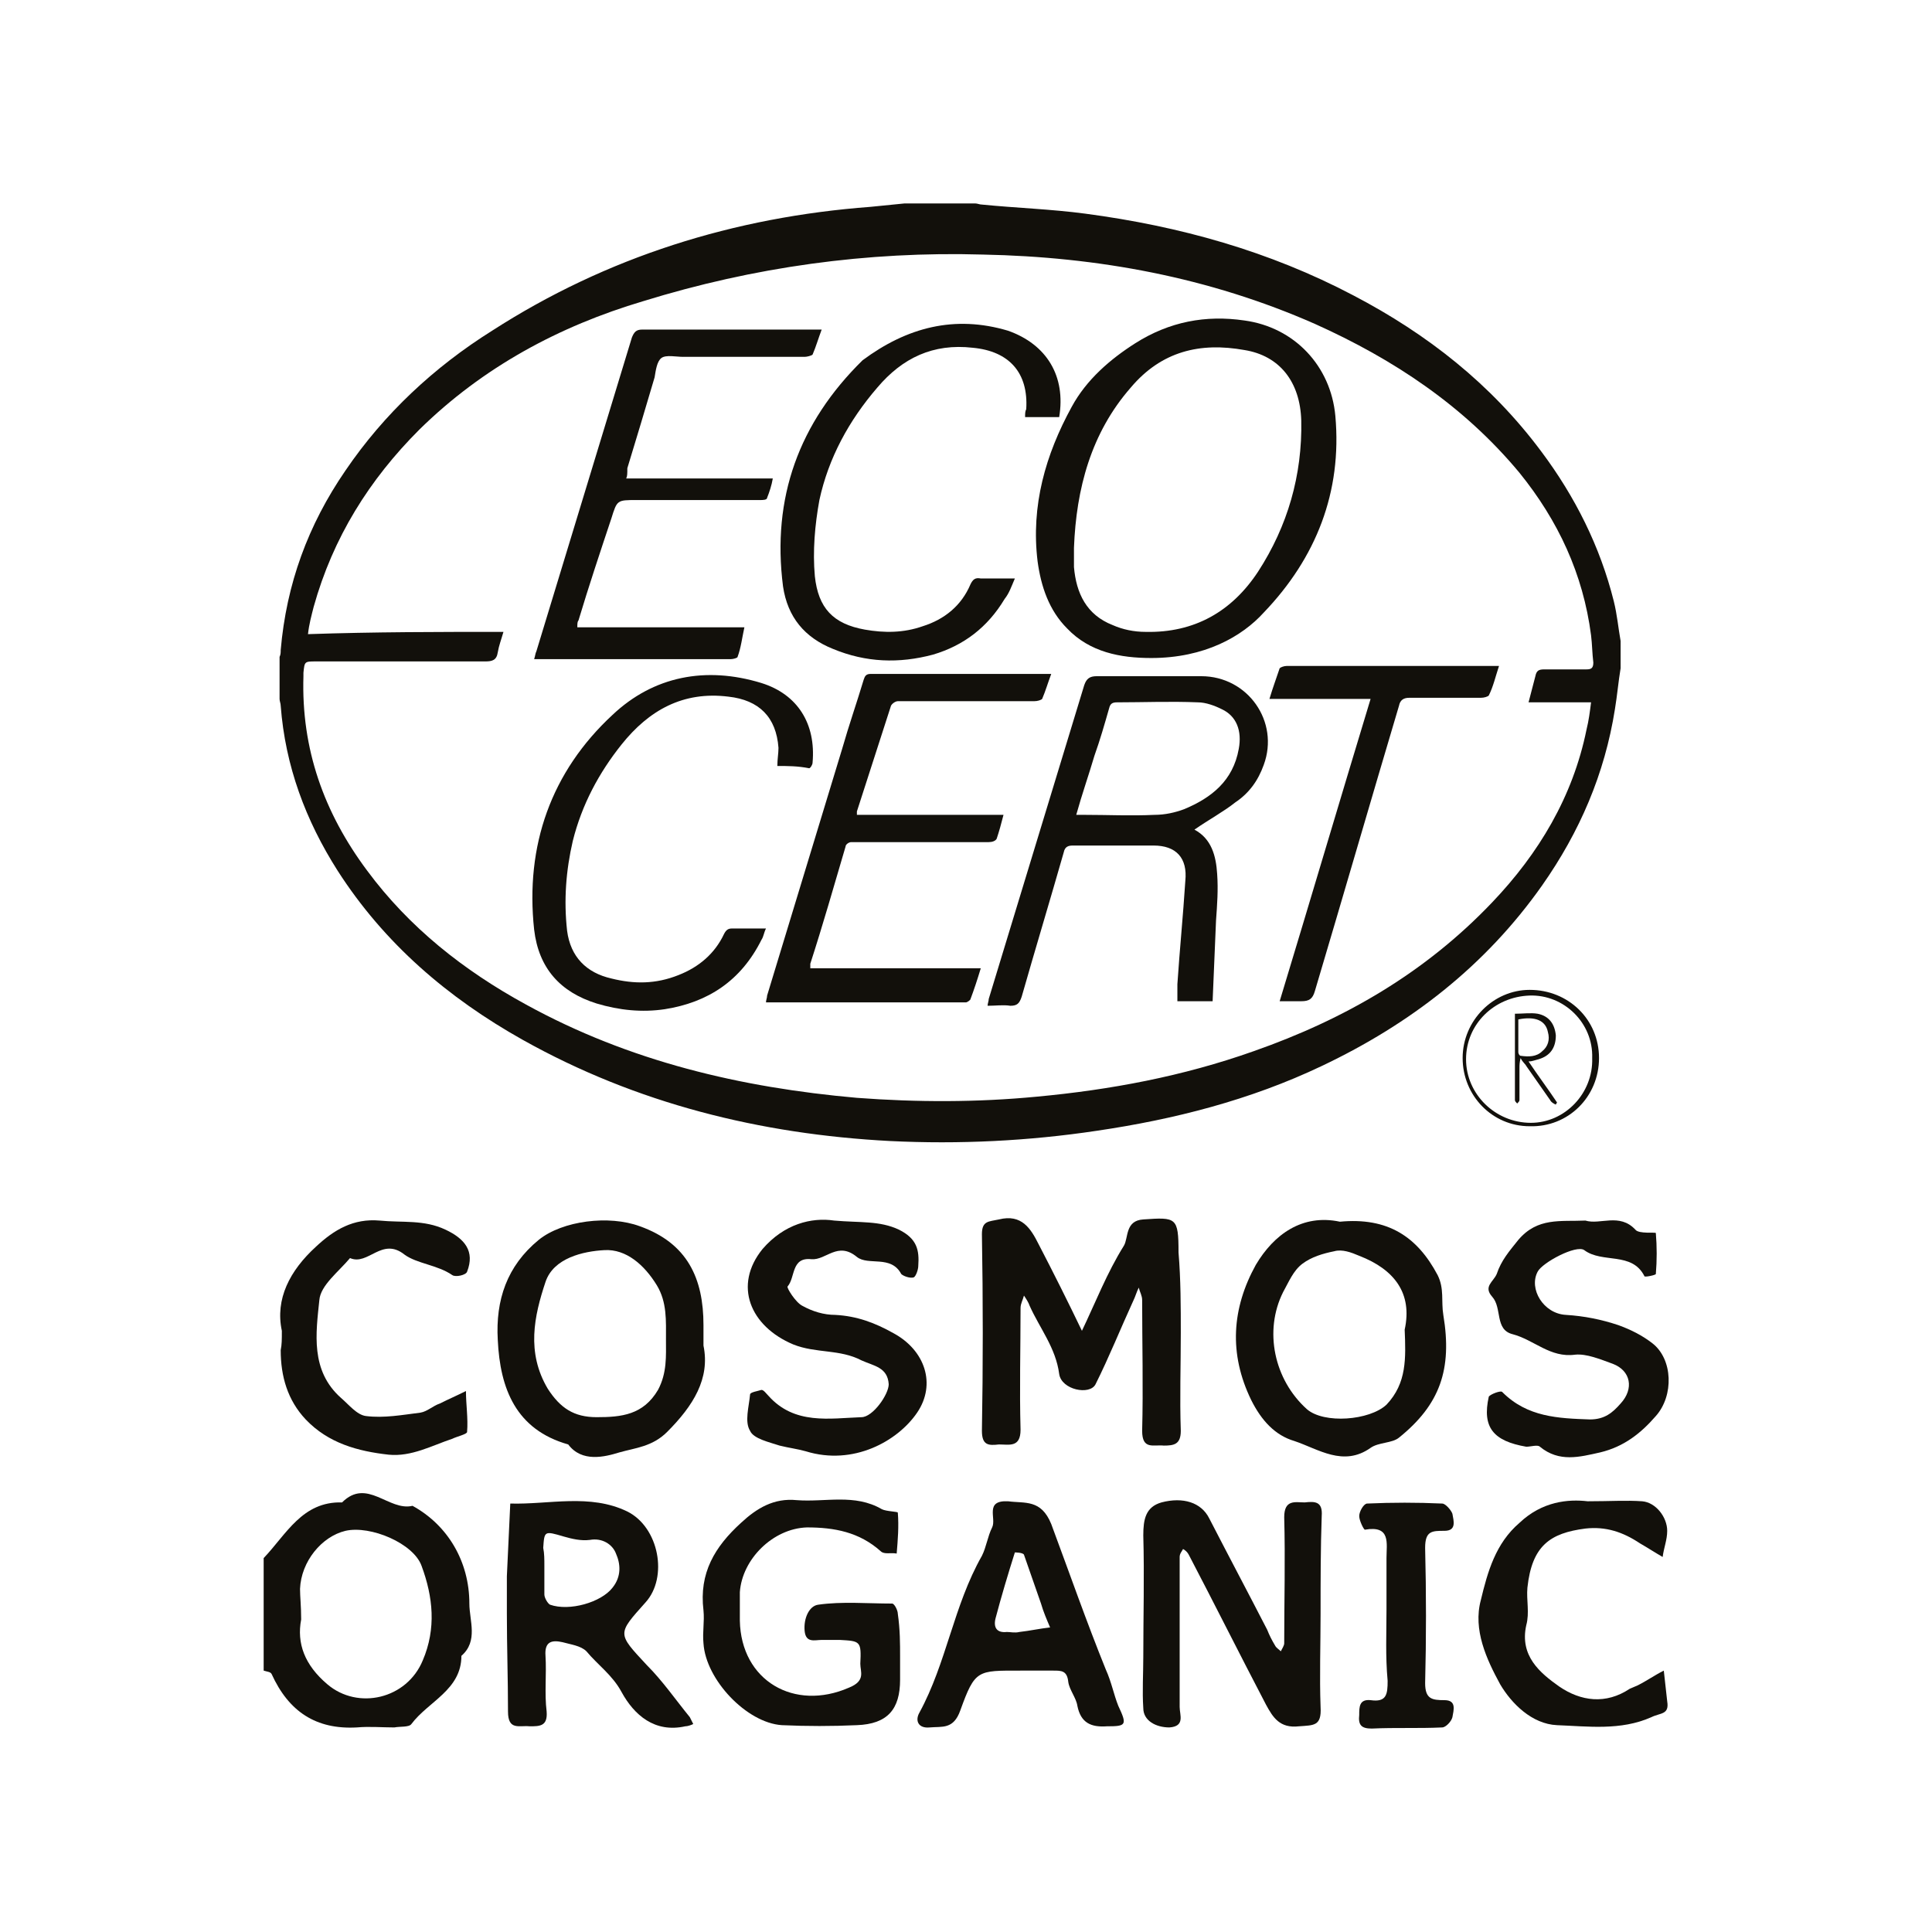 <?xml version="1.0" encoding="utf-8"?>
<!-- Generator: Adobe Illustrator 23.0.3, SVG Export Plug-In . SVG Version: 6.00 Build 0)  -->
<svg version="1.1" id="Calque_1" xmlns="http://www.w3.org/2000/svg" xmlns:xlink="http://www.w3.org/1999/xlink" x="0px" y="0px"
	 viewBox="0 0 170 170" style="enable-background:new 0 0 170 170;" xml:space="preserve">
<style type="text/css">
	.st0{fill-rule:evenodd;clip-rule:evenodd;fill:#12100B;}
</style>
<g>
	<g>
		<path class="st0" d="M23.2,137.1c2-2.1,3.4-5,6.9-4.9c2.2-2.2,4.1,0.8,6.2,0.3c3.1,1.7,5,4.9,5,8.6c0,1.5,0.8,3.3-0.7,4.6
			c0,3-2.9,4-4.4,6c-0.2,0.3-1,0.2-1.5,0.3c-1.1,0-2.2-0.1-3.3,0c-3.6,0.2-6-1.4-7.5-4.7c-0.1-0.2-0.4-0.2-0.7-0.3
			C23.2,143.7,23.2,140.4,23.2,137.1z M26.5,142.5c-0.4,2.1,0.3,4,2.3,5.7c2.7,2.3,7,1.3,8.4-2.1c1.2-2.8,0.9-5.6-0.1-8.3
			c-0.7-2-4.5-3.6-6.7-3.1c-2.1,0.5-3.9,2.7-4,5.1C26.4,140.5,26.5,141.3,26.5,142.5z"/>
		<path class="st0" d="M103.9,117.3c0,2.9-0.1,5.7,0,8.6c0,1.2-0.6,1.3-1.5,1.3c-0.9-0.1-1.9,0.4-1.9-1.3c0.1-3.8,0-7.7,0-11.5
			c0-0.4-0.2-0.7-0.3-1.1c-0.2,0.4-0.3,0.8-0.5,1.2c-1.1,2.4-2.1,4.9-3.3,7.3c-0.5,1-3,0.5-3.2-0.9c-0.3-2.3-1.7-4-2.6-6
			c-0.1-0.3-0.3-0.6-0.5-0.9c-0.1,0.4-0.3,0.7-0.3,1.1c0,3.6-0.1,7.1,0,10.7c0,1.6-1,1.3-1.9,1.3c-0.9,0.1-1.5,0.1-1.5-1.2
			c0.1-5.7,0.1-11.5,0-17.3c0-1.2,0.6-1.1,1.5-1.3c2-0.5,2.8,0.8,3.5,2.2c1.3,2.5,2.6,5.1,3.8,7.6c1.2-2.5,2.2-5.1,3.7-7.5
			c0.4-0.7,0.1-2.2,1.7-2.3c2.9-0.2,3.1-0.2,3.1,2.9C103.9,112.6,103.9,115,103.9,117.3z"/>
		<path class="st0" d="M116.2,142c0,2.7-0.1,5.5,0,8.2c0.1,1.7-0.6,1.6-1.9,1.7c-1.7,0.2-2.3-0.8-2.9-1.9c-2.3-4.4-4.5-8.8-6.8-13.2
			c-0.1-0.2-0.3-0.4-0.5-0.5c-0.1,0.2-0.3,0.4-0.3,0.7c0,4.4,0,8.8,0,13.2c0,0.7,0.5,1.7-0.9,1.8c-1.2,0-2.3-0.6-2.3-1.7
			c-0.1-1.5,0-3,0-4.5c0-3.6,0.1-7.1,0-10.7c0-1.4,0.2-2.5,1.6-2.9c1.9-0.5,3.5,0,4.2,1.4c1.7,3.3,3.4,6.5,5.1,9.8
			c0.2,0.5,0.4,0.9,0.7,1.4c0.1,0.2,0.3,0.3,0.5,0.5c0.1-0.2,0.3-0.5,0.3-0.7c0-3.7,0.1-7.4,0-11.1c0-1.6,1-1.3,1.8-1.3
			c0.9-0.1,1.6-0.1,1.5,1.2C116.2,136.2,116.2,139.1,116.2,142z"/>
		<path class="st0" d="M117.9,107.5c4.2-0.4,6.8,1.3,8.6,4.7c0.6,1.2,0.3,2.3,0.5,3.5c0.8,4.8-0.3,7.9-3.9,10.8
			c-0.6,0.5-1.8,0.4-2.5,0.9c-2.4,1.7-4.6,0.1-6.7-0.6c-1.7-0.5-2.9-1.8-3.8-3.6c-2-4.1-1.7-8.1,0.4-11.9
			C112.1,108.6,114.6,106.8,117.9,107.5z M123.6,117c0.7-3.2-0.9-5.3-4-6.5c-0.7-0.3-1.5-0.6-2.2-0.4c-1,0.2-2,0.5-2.8,1.1
			c-0.8,0.6-1.2,1.6-1.7,2.5c-1.7,3.4-0.8,7.7,2.1,10.3c1.5,1.3,5.5,1,7-0.4C123.8,121.7,123.7,119.5,123.6,117z"/>
		<path class="st0" d="M79.2,145.8c0,0.7,0,1.4,0,2c0,2.6-1.1,3.9-3.8,4c-2.2,0.1-4.4,0.1-6.6,0c-3.1-0.2-6.7-4-6.9-7.2
			c-0.1-1,0.1-1.9,0-2.9c-0.4-3.3,1-5.6,3.3-7.7c1.4-1.3,2.9-2.2,4.9-2c2.5,0.2,5.1-0.6,7.5,0.8c0.4,0.2,1.4,0.2,1.4,0.3
			c0.1,1.2,0,2.4-0.1,3.6c-0.5-0.1-1.1,0.1-1.4-0.2c-1.9-1.7-4.1-2.1-6.5-2.1c-3,0.1-5.7,2.8-5.9,5.7c0,0.8,0,1.6,0,2.5
			c0.1,5.3,4.8,8,9.6,5.9c1.5-0.6,1-1.4,1-2.1c0.1-2,0-2-1.8-2.1c-0.5,0-1.1,0-1.6,0c-0.6,0-1.4,0.3-1.5-0.8
			c-0.1-1.1,0.4-2.2,1.2-2.3c2.1-0.3,4.3-0.1,6.5-0.1c0.2,0,0.5,0.6,0.5,0.9C79.2,143.4,79.2,144.6,79.2,145.8z"/>
		<path class="st0" d="M61.9,118.4c0.6,2.9-0.9,5.3-3.2,7.6c-1.3,1.3-2.8,1.4-4.2,1.8c-1.3,0.4-3.3,0.9-4.5-0.7
			c-4.6-1.3-6-4.9-6.2-9.2c-0.2-3.5,0.8-6.5,3.6-8.8c2.1-1.7,6.2-2.2,8.9-1.2c4.2,1.5,5.6,4.6,5.6,8.7
			C61.9,117,61.9,117.4,61.9,118.4z M58.6,117.9c0-1.7,0.1-3.3-0.8-4.8c-1.1-1.8-2.7-3.2-4.6-3.1c-1.9,0.1-4.5,0.7-5.2,2.8
			c-1,3-1.7,6.2,0.2,9.4c1.1,1.7,2.3,2.5,4.3,2.5c2.2,0,4.1-0.2,5.4-2.4C58.7,120.8,58.6,119.3,58.6,117.9z"/>
		<path class="st0" d="M44.6,142c0-1.1,0-2.2,0-3.3c0.1-2.1,0.2-4.3,0.3-6.4c3.4,0.1,7-0.9,10.3,0.7c2.8,1.4,3.6,5.8,1.6,8
			c-2.5,2.8-2.5,2.7,0.1,5.5c1.4,1.4,2.5,3,3.8,4.6c0.1,0.2,0.2,0.4,0.3,0.6c-0.2,0.1-0.5,0.2-0.7,0.2c-2.7,0.6-4.5-1-5.6-3
			c-0.8-1.5-2.1-2.4-3.1-3.6c-0.5-0.5-1.4-0.6-2.1-0.8c-0.9-0.2-1.6-0.1-1.5,1.2c0.1,1.6-0.1,3.3,0.1,4.9c0.1,1.3-0.6,1.3-1.5,1.3
			c-0.9-0.1-1.9,0.4-1.9-1.3C44.7,147.7,44.6,144.9,44.6,142z M47.9,137.8c0,0.8,0,1.6,0,2.5c0,0.3,0.3,0.8,0.5,0.9
			c1.7,0.6,4.5-0.2,5.5-1.5c0.8-1,0.7-2.1,0.3-3c-0.3-0.8-1.2-1.4-2.3-1.2c-0.8,0.1-1.6-0.1-2.3-0.3c-1.7-0.5-1.7-0.5-1.8,1
			C47.9,136.7,47.9,137.2,47.9,137.8z"/>
		<path class="st0" d="M139.5,107.4c1.3,0.4,3-0.7,4.4,0.8c0.3,0.4,1.8,0.2,1.8,0.3c0.1,1.2,0.1,2.4,0,3.6c0,0.1-1,0.3-1,0.2
			c-1.1-2.2-3.7-1.1-5.3-2.3c-0.7-0.5-3.7,1.1-4.1,1.9c-0.8,1.5,0.5,3.7,2.5,3.8c1.6,0.1,3.1,0.4,4.6,0.9c1.1,0.4,2.1,0.9,3,1.6
			c1.8,1.4,1.9,4.6,0.3,6.4c-1.3,1.5-2.8,2.7-4.9,3.2c-1.8,0.4-3.6,0.9-5.3-0.5c-0.2-0.2-0.8,0-1.2,0c-2.9-0.5-3.9-1.7-3.3-4.4
			c0.1-0.2,1.1-0.6,1.2-0.4c2.2,2.2,4.9,2.3,7.7,2.4c1.3,0,2-0.6,2.7-1.4c1.2-1.3,0.9-2.9-0.7-3.5c-1.1-0.4-2.3-0.9-3.3-0.8
			c-2.2,0.3-3.6-1.3-5.5-1.8c-1.6-0.4-0.9-2.3-1.8-3.3c-0.8-0.9,0.1-1.3,0.4-2c0.4-1.2,1.1-2,1.9-3
			C135.3,107.1,137.3,107.5,139.5,107.4z"/>
		<path class="st0" d="M73.4,107.4c2.3,0.2,4,0,5.7,0.8c1.6,0.8,1.8,1.8,1.7,3.2c0,0.3-0.2,0.9-0.4,1c-0.3,0.1-0.9-0.1-1.1-0.3
			c-0.9-1.7-2.9-0.7-3.9-1.5c-1.7-1.4-2.7,0.3-4,0.2c-1.8-0.2-1.4,1.6-2.1,2.4c-0.1,0.1,0.7,1.4,1.3,1.7c0.9,0.5,1.9,0.8,2.9,0.8
			c1.9,0.1,3.5,0.7,5.1,1.6c2.8,1.5,3.8,4.5,2.1,7c-1.7,2.5-5.6,4.7-9.8,3.4c-0.7-0.2-1.5-0.3-2.3-0.5c-0.9-0.3-2.3-0.6-2.6-1.3
			c-0.5-0.8-0.1-2.1,0-3.2c0-0.2,0.7-0.3,1-0.4c0.2,0,0.4,0.3,0.6,0.5c2.3,2.6,5.4,2,8.2,1.9c1,0,2.4-2,2.4-2.9
			c-0.1-1.5-1.3-1.6-2.4-2.1c-1.9-1-4-0.6-6-1.4c-3.8-1.6-5.3-5.2-2.7-8.4C69,107.7,71.4,107.1,73.4,107.4z"/>
		<path class="st0" d="M97.4,151.9c-1.4,0.1-2.3-0.3-2.6-1.8c-0.1-0.7-0.7-1.4-0.8-2.1c-0.1-1-0.6-1-1.3-1c-0.9,0-1.9,0-2.9,0
			c-3.8,0-4-0.1-5.3,3.5c-0.6,1.7-1.6,1.4-2.7,1.5c-1,0.1-1.3-0.6-0.9-1.3c2.4-4.4,3-9.4,5.5-13.8c0.4-0.8,0.5-1.7,0.9-2.5
			c0.4-0.8-0.7-2.4,1.4-2.3c1.5,0.2,2.9-0.2,3.8,2c1.6,4.3,3.1,8.6,4.8,12.8c0.5,1.1,0.7,2.2,1.1,3.2
			C99.2,151.8,99.1,151.9,97.4,151.9z M89.7,143.6c0.9-0.1,1.8-0.3,2.7-0.4c-0.3-0.7-0.6-1.4-0.8-2.1c-0.5-1.4-1-2.9-1.5-4.3
			c-0.1-0.2-0.8-0.2-0.8-0.2c-0.6,1.9-1.2,3.9-1.7,5.8c-0.2,0.8,0.1,1.3,1,1.2C88.9,143.6,89.3,143.7,89.7,143.6z"/>
		<path class="st0" d="M24.8,117.1c-0.6-2.8,0.7-5.3,3-7.4c1.6-1.5,3.3-2.5,5.6-2.3c2,0.2,3.9-0.1,5.8,0.8c1.7,0.8,2.6,1.9,1.9,3.7
			c-0.1,0.3-1,0.5-1.3,0.3c-1.3-0.9-3.1-1-4.2-1.8c-2-1.6-3.2,1-4.8,0.3c-1,1.2-2.6,2.4-2.7,3.7c-0.3,2.9-0.8,6.2,1.9,8.6
			c0.7,0.6,1.4,1.5,2.2,1.6c1.6,0.2,3.2-0.1,4.8-0.3c0.6-0.1,1.1-0.6,1.7-0.8c0.8-0.4,1.5-0.7,2.3-1.1c0,1.2,0.2,2.4,0.1,3.6
			c0,0.2-0.9,0.4-1.3,0.6c-1.8,0.6-3.6,1.6-5.6,1.4c-2.7-0.3-5.3-1-7.3-3.1c-1.6-1.7-2.2-3.8-2.2-6.1
			C24.8,118.3,24.8,117.9,24.8,117.1z"/>
		<path class="st0" d="M139.7,132.1c2,0,3.4-0.1,4.8,0c1.2,0.1,2.2,1.4,2.2,2.6c0,0.8-0.3,1.5-0.4,2.3c-0.7-0.4-1.3-0.8-2-1.2
			c-1.5-1-3-1.5-4.8-1.3c-3.1,0.4-4.7,1.5-5.1,5.2c-0.1,1.1,0.2,2.2-0.1,3.3c-0.6,2.7,1.2,4.2,2.9,5.4c1.9,1.3,4.1,1.6,6.2,0.2
			c0.2-0.1,0.5-0.2,0.7-0.3c0.8-0.4,1.5-0.9,2.3-1.3c0.1,0.9,0.2,1.8,0.3,2.7c0.2,1.2-0.6,1-1.4,1.4c-2.7,1.2-5.6,0.8-8.3,0.7
			c-2.2-0.1-4-1.9-5-3.6c-1.2-2.2-2.4-4.8-1.7-7.4c0.6-2.5,1.3-5,3.4-6.8C135.7,132.1,138,131.9,139.7,132.1z"/>
		<path class="st0" d="M122,141.6c0-1.5,0-3,0-4.5c0-1.3,0.4-2.9-1.9-2.5c-0.1,0-0.5-0.8-0.5-1.2c0-0.4,0.4-1.1,0.7-1.1
			c2.2-0.1,4.4-0.1,6.6,0c0.3,0,0.8,0.6,0.9,0.9c0.1,0.6,0.4,1.5-0.7,1.5c-1.1,0-1.7,0-1.7,1.5c0.1,4,0.1,8,0,11.9
			c0,1.4,0.6,1.5,1.7,1.5c1.1,0,0.8,0.9,0.7,1.5c-0.1,0.4-0.6,0.9-0.9,0.9c-2.1,0.1-4.1,0-6.2,0.1c-0.9,0-1.2-0.3-1.1-1.2
			c0-0.7,0-1.4,1-1.3c1.4,0.2,1.5-0.5,1.5-1.7C121.9,145.7,122,143.7,122,141.6z"/>
	</g>
	<g>
		<path class="st0" d="M142.6,58.8c-0.2,1.2-0.3,2.4-0.5,3.6c-0.9,5.7-3.1,10.8-6.4,15.5c-5,7.1-11.6,12.2-19.4,15.9
			c-6.3,3-13,4.7-19.8,5.7c-6,0.9-12.1,1.2-18.2,0.9C66.9,99.8,56,97.1,46,91.5c-6.6-3.7-12.2-8.5-16.3-14.9
			c-2.8-4.4-4.6-9.2-5-14.5c0-0.2-0.1-0.4-0.1-0.6c0-1.2,0-2.5,0-3.7c0.1-0.2,0.1-0.4,0.1-0.6c0.5-5.8,2.4-11,5.7-15.8
			c3.4-5,7.8-9.1,12.9-12.3c10.1-6.5,21.3-10,33.3-10.9c1-0.1,2-0.2,3-0.3c2.1,0,4.1,0,6.2,0c0.2,0,0.4,0.1,0.6,0.1
			c3,0.3,6.1,0.4,9.1,0.8c8.3,1.1,16.2,3.3,23.6,7.2c6.5,3.4,12.1,7.8,16.5,13.7c3,4,5.2,8.4,6.4,13.2c0.3,1.2,0.4,2.4,0.6,3.5
			C142.6,57.3,142.6,58,142.6,58.8z M44.3,55.6c-0.2,0.7-0.4,1.2-0.5,1.8c-0.1,0.7-0.5,0.8-1.1,0.8c-5,0-9.9,0-14.9,0
			c-1,0-1,0-1.1,1c0,0.1,0,0.2,0,0.3c-0.2,6.4,1.8,12,5.6,17.1c3.7,5,8.5,8.8,14,11.8c9.1,5,18.9,7.3,29.1,8.2
			c5.3,0.4,10.6,0.4,15.8-0.1c6.5-0.6,12.9-1.8,19.1-4c8-2.8,15.1-6.9,21-13.1c4.1-4.3,7.1-9.3,8.3-15.2c0.2-0.8,0.3-1.6,0.4-2.4
			c-1.9,0-3.7,0-5.5,0c0.2-0.8,0.4-1.5,0.6-2.3c0.1-0.5,0.3-0.6,0.8-0.6c1.2,0,2.5,0,3.7,0c0.4,0,0.6-0.1,0.6-0.6
			c-0.1-0.8-0.1-1.6-0.2-2.4c-0.7-5.4-2.9-10.1-6.3-14.3c-4.9-5.9-11.1-10-18-13.1c-9.3-4.1-19.1-5.9-29.2-6.1
			c-10.2-0.3-20.2,1.1-29.9,4.1c-7.4,2.2-14.1,5.8-19.7,11.3c-4.4,4.4-7.6,9.5-9.3,15.6c-0.2,0.8-0.4,1.5-0.5,2.4
			C33,55.6,38.6,55.6,44.3,55.6z"/>
		<path class="st0" d="M128.7,93.1c0-3.3,2.7-6,5.9-6c3.4,0,6.1,2.6,6.1,6c0,3.4-2.7,6.1-6.1,6C131.3,99.1,128.7,96.4,128.7,93.1z
			 M134.6,87.6c-3.1,0.1-5.6,2.5-5.6,5.6c0,3.1,2.6,5.6,5.7,5.6c3,0,5.5-2.6,5.4-5.7C140.2,90,137.6,87.5,134.6,87.6z"/>
		<path class="st0" d="M101.3,57.9c-2.7,0-5.4-0.5-7.4-2.6c-1.6-1.6-2.3-3.7-2.6-5.9c-0.6-4.9,0.7-9.4,3-13.6
			c1.3-2.4,3.4-4.2,5.6-5.6c3-1.9,6.2-2.5,9.6-2c4.4,0.6,7.6,4,8,8.4c0.6,6.7-1.7,12.5-6.3,17.3C109.3,56,106,57.9,101.3,57.9z
			 M94.5,48.2c0,0.6,0,1.1,0,1.7c0.2,2.3,1.1,4.2,3.4,5.1c0.9,0.4,1.9,0.6,2.9,0.6c4.3,0.1,7.6-1.8,9.9-5.3c2.6-4,3.9-8.5,3.8-13.3
			c-0.1-3.4-1.9-5.7-5-6.2c-3.9-0.7-7.3,0.1-10,3.3C96,38.1,94.7,43,94.5,48.2z"/>
		<path class="st0" d="M105.1,73c1.5,0.8,1.9,2.3,2,3.9c0.1,1.4,0,2.7-0.1,4.1c-0.1,2.3-0.2,4.7-0.3,7.1c-1,0-2,0-3.1,0
			c0-0.5,0-1,0-1.5c0.2-3,0.5-6,0.7-9.1c0.2-2-0.8-3.1-2.8-3.1c-2.4,0-4.8,0-7.1,0c-0.4,0-0.7,0.1-0.8,0.6
			c-1.2,4.2-2.5,8.5-3.7,12.7c-0.2,0.6-0.4,0.8-1,0.8c-0.6-0.1-1.3,0-2,0c0-0.2,0.1-0.4,0.1-0.6c2.8-9.2,5.6-18.4,8.4-27.6
			c0.2-0.6,0.5-0.8,1.1-0.8c3.1,0,6.2,0,9.2,0c4.1,0,6.9,4,5.5,7.8c-0.5,1.4-1.3,2.5-2.5,3.3C107.7,71.4,106.4,72.1,105.1,73z
			 M94.7,71.7c0.3,0,0.5,0,0.7,0c2.1,0,4.1,0.1,6.2,0c0.9,0,1.8-0.2,2.6-0.5c2.4-1,4.3-2.5,4.8-5.3c0.3-1.6-0.2-2.9-1.5-3.5
			c-0.6-0.3-1.4-0.6-2.1-0.6c-2.4-0.1-4.8,0-7.1,0c-0.4,0-0.6,0.1-0.7,0.5c-0.4,1.4-0.8,2.8-1.3,4.2C95.8,68.2,95.2,69.9,94.7,71.7z
			"/>
		<path class="st0" d="M88.3,71.7c-0.2,0.8-0.4,1.5-0.6,2.1c-0.1,0.2-0.4,0.3-0.7,0.3c-3.3,0-6.7,0-10,0c-0.7,0-1.4,0-2.1,0
			c-0.2,0-0.5,0.2-0.5,0.4c-1,3.4-2,6.9-3.1,10.3c0,0.1,0,0.2,0,0.4c5,0,9.9,0,15,0c-0.3,1-0.6,1.9-0.9,2.7c0,0.1-0.3,0.3-0.4,0.3
			c-5.9,0-11.7,0-17.6,0c0-0.2,0.1-0.4,0.1-0.6c2.2-7.2,4.4-14.5,6.6-21.7c0.6-2.1,1.3-4.1,1.9-6.1c0.1-0.3,0.2-0.5,0.6-0.5
			c5.2,0,10.4,0,15.6,0c0.1,0,0.2,0,0.3,0c-0.3,0.8-0.5,1.5-0.8,2.2c-0.1,0.1-0.4,0.2-0.7,0.2c-3.2,0-6.4,0-9.6,0
			c-0.8,0-1.6,0-2.4,0c-0.2,0-0.5,0.2-0.6,0.4c-1,3.1-2,6.2-3,9.3c0,0.1,0,0.2,0,0.3C79.7,71.7,83.9,71.7,88.3,71.7z"/>
		<path class="st0" d="M55.1,42.1c4.3,0,8.6,0,12.9,0c-0.1,0.6-0.3,1.2-0.5,1.7c0,0.2-0.4,0.2-0.6,0.2c-3.6,0-7.3,0-10.9,0
			c-1.7,0-1.7,0-2.2,1.6c-1,3-2,6-2.9,9c-0.1,0.1-0.1,0.3-0.1,0.6c4.9,0,9.7,0,14.7,0c-0.2,0.9-0.3,1.8-0.6,2.6
			c0,0.1-0.4,0.2-0.6,0.2c-2.1,0-4.2,0-6.3,0c-3.4,0-6.8,0-10.2,0c-0.2,0-0.5,0-0.8,0c0.1-0.3,0.1-0.5,0.2-0.7
			c2.8-9.2,5.6-18.4,8.4-27.6c0.2-0.5,0.4-0.7,0.9-0.7c4.9,0,9.8,0,14.8,0c0.3,0,0.6,0,1,0c-0.3,0.8-0.5,1.5-0.8,2.2
			c-0.1,0.1-0.5,0.2-0.7,0.2c-3.6,0-7.1,0-10.7,0c-0.6,0-1.5-0.2-1.9,0.1c-0.4,0.3-0.5,1.1-0.6,1.7c-0.8,2.7-1.6,5.4-2.4,8
			C55.2,41.7,55.2,41.9,55.1,42.1z"/>
		<path class="st0" d="M68.4,67.4c0-0.6,0.1-1.1,0.1-1.6c-0.2-2.7-1.7-4.2-4.4-4.5c-4-0.5-7,1.2-9.4,4.2c-2,2.5-3.5,5.3-4.3,8.5
			c-0.6,2.6-0.8,5.2-0.5,7.9c0.3,2.3,1.7,3.7,3.9,4.2c2,0.5,3.9,0.5,5.9-0.3c1.8-0.7,3.2-1.9,4-3.6c0.2-0.4,0.4-0.5,0.7-0.5
			c1,0,2,0,3,0c-0.2,0.4-0.2,0.7-0.4,1c-1.8,3.6-4.7,5.5-8.5,6.1c-2,0.3-4,0.1-6-0.5c-3.2-1-5.1-3.1-5.5-6.5
			c-0.8-7.4,1.5-13.9,6.9-18.9c3.6-3.4,8.2-4.3,13.1-2.8c3.2,1,4.8,3.6,4.5,7c0,0.2-0.2,0.5-0.3,0.5C70.2,67.4,69.3,67.4,68.4,67.4z
			"/>
		<path class="st0" d="M93.2,36.7c-1,0-2,0-3,0c0-0.3,0-0.5,0.1-0.7c0.2-3.2-1.5-5.1-4.7-5.4c-3.5-0.4-6.2,0.9-8.4,3.5
			c-2.5,2.9-4.3,6.2-5.1,9.9c-0.4,2.2-0.6,4.5-0.4,6.7c0.3,2.8,1.6,4.2,4.4,4.7c1.7,0.3,3.4,0.3,5.1-0.3c1.9-0.6,3.4-1.8,4.2-3.7
			c0.2-0.4,0.4-0.6,0.9-0.5c0.9,0,1.9,0,3,0c-0.3,0.7-0.5,1.3-0.9,1.8c-1.5,2.5-3.6,4.1-6.3,4.9c-3,0.8-5.9,0.7-8.8-0.5
			c-2.5-1-4-2.8-4.4-5.5c-1-7.8,1.4-14.4,7-19.9c3.9-2.9,8.1-4,12.8-2.6C92.1,30.3,93.8,33.1,93.2,36.7z"/>
		<path class="st0" d="M112.6,88.1c2.7-8.9,5.3-17.7,8-26.6c-3,0-5.9,0-8.9,0c0.3-1,0.6-1.8,0.9-2.7c0.1-0.1,0.4-0.2,0.6-0.2
			c4.5,0,9.1,0,13.6,0c1.4,0,2.9,0,4.3,0c0.2,0,0.5,0,0.8,0c-0.3,0.9-0.5,1.8-0.9,2.6c-0.1,0.1-0.4,0.2-0.7,0.2c-2.1,0-4.2,0-6.3,0
			c-0.5,0-0.8,0.2-0.9,0.7c-2.5,8.4-4.9,16.7-7.4,25.1c-0.2,0.7-0.5,0.9-1.2,0.9C114.1,88.1,113.4,88.1,112.6,88.1z"/>
		<path class="st0" d="M134.5,93.4c0.8,1.2,1.7,2.4,2.5,3.6c0,0.1-0.1,0.1-0.1,0.2c-0.2-0.1-0.4-0.2-0.5-0.4c-0.7-1-1.4-2-2.1-3
			c-0.1-0.2-0.3-0.3-0.5-0.7c-0.1,0.4-0.1,0.6-0.1,0.9c0,0.9,0,1.8,0,2.8c0,0.1-0.1,0.2-0.2,0.3c-0.1-0.1-0.2-0.2-0.2-0.3
			c0-2.5,0-5,0-7.6c0.7,0,1.4-0.1,2,0c1,0.2,1.5,0.9,1.6,1.9c0,1.1-0.5,1.8-1.5,2.1C135,93.3,134.8,93.4,134.5,93.4z M133.6,89.7
			c0,1,0,1.9,0,2.9c0,0.1,0.1,0.3,0.2,0.3c0.7,0.1,1.4,0.1,1.9-0.4c0.5-0.4,0.7-1,0.5-1.7C136,89.8,135.1,89.4,133.6,89.7z"/>
	</g>
</g>
</svg>
